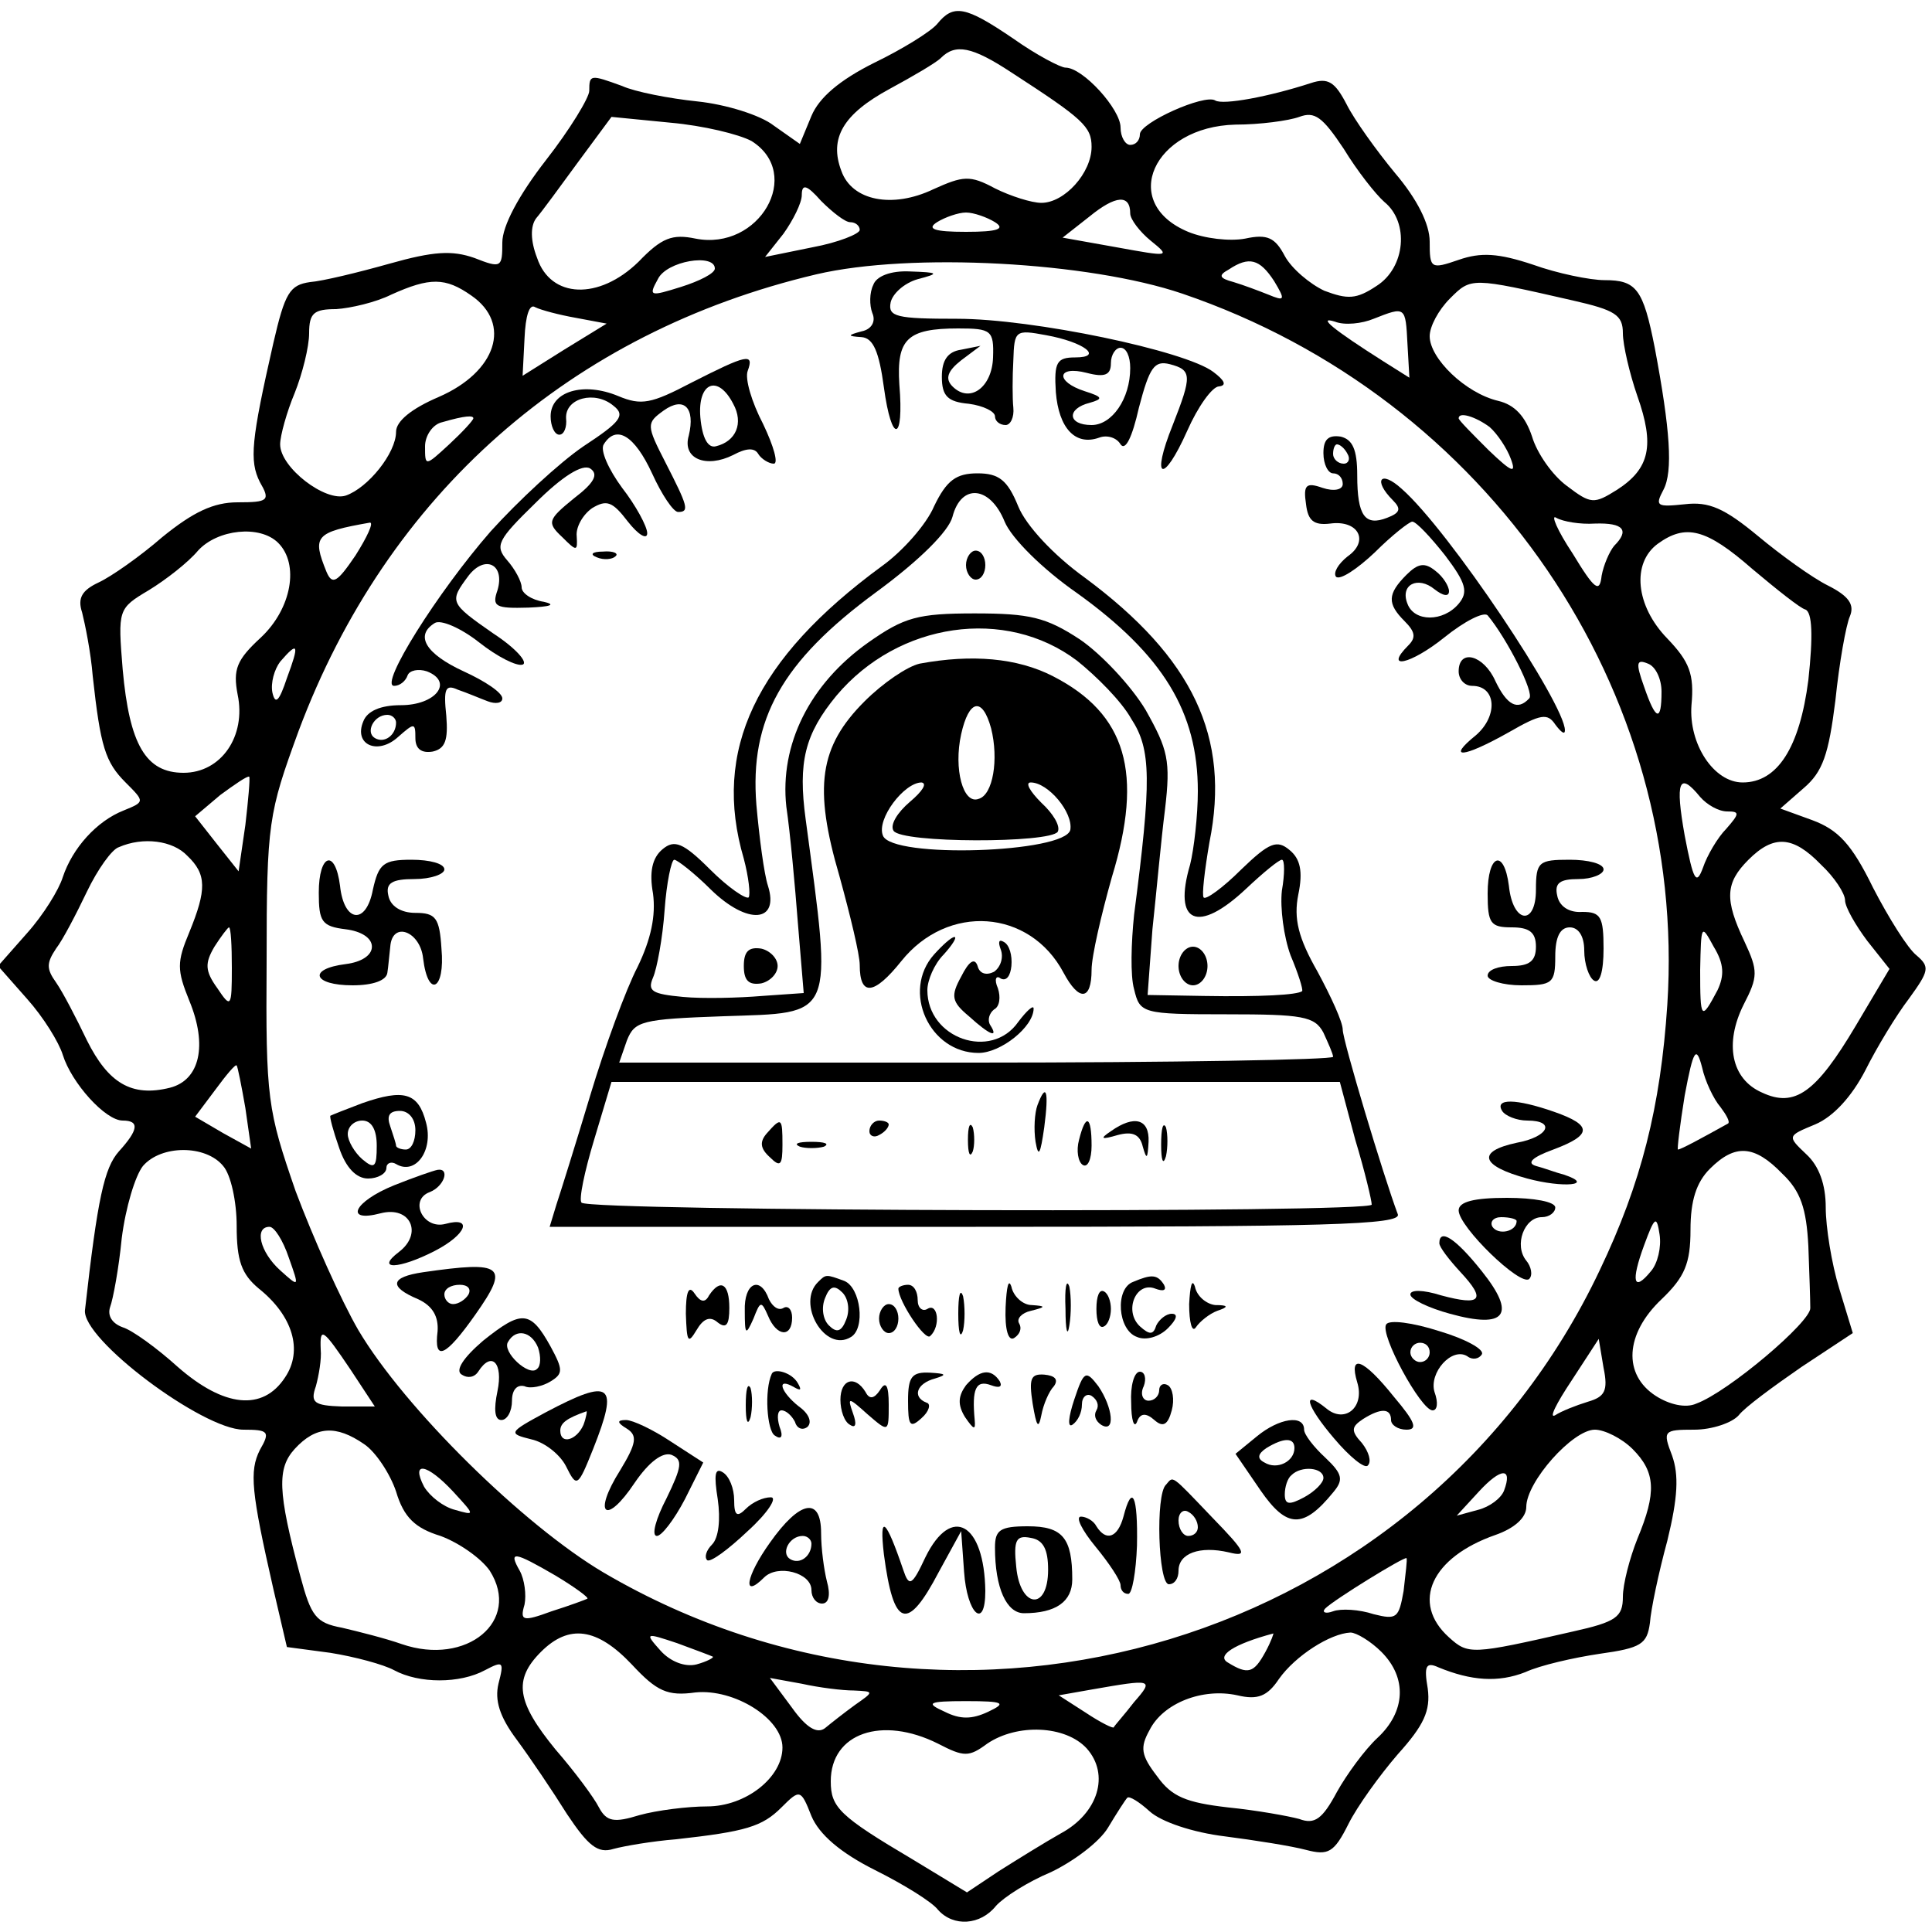 <?xml version="1.0" standalone="no"?>
<!DOCTYPE svg PUBLIC "-//W3C//DTD SVG 20010904//EN"
 "http://www.w3.org/TR/2001/REC-SVG-20010904/DTD/svg10.dtd">
<svg version="1.0" xmlns="http://www.w3.org/2000/svg"
 width="200pt" height="200pt" viewBox="0 0 200 200"
 preserveAspectRatio="xMidYMid meet">

<g transform="translate(0,200) scale(0.1,-0.1)"
fill="#000000" stroke="none">
<path d="M970 1975 c-7 -8 -36 -26 -65 -40 -36 -18 -57 -36 -65 -55 l-12 -29
-27 19 c-14 11 -50 22 -79 25 -29 3 -65 10 -78 16 -33 12 -34 12 -34 -5 0 -7
-20 -40 -45 -72 -28 -36 -45 -68 -45 -85 0 -26 -1 -27 -29 -16 -23 8 -42 7
-88 -6 -32 -9 -69 -18 -82 -19 -21 -3 -26 -11 -38 -63 -23 -101 -25 -122 -14
-144 11 -19 9 -21 -23 -21 -25 0 -46 -10 -78 -36 -23 -20 -53 -41 -66 -47 -17
-8 -22 -16 -17 -31 3 -12 9 -41 11 -66 8 -73 13 -89 34 -110 20 -20 20 -20 -2
-29 -28 -11 -53 -39 -63 -69 -4 -13 -20 -39 -37 -58 l-30 -34 30 -34 c17 -19
33 -45 37 -58 9 -29 44 -68 62 -68 18 0 16 -10 -4 -32 -15 -17 -22 -48 -35
-164 -4 -30 122 -124 164 -124 26 0 28 -2 17 -21 -11 -22 -9 -43 14 -144 l14
-60 45 -6 c25 -4 55 -12 66 -18 26 -14 68 -14 94 0 19 10 20 9 14 -14 -4 -17
1 -34 19 -58 14 -19 37 -53 52 -77 22 -33 32 -41 48 -36 11 3 40 8 65 10 72 8
89 13 109 33 19 19 20 19 31 -9 8 -19 30 -38 66 -56 30 -15 59 -33 65 -41 16
-18 44 -16 60 4 8 9 33 25 57 35 23 11 50 31 59 46 9 15 18 29 20 31 2 2 12
-4 23 -14 12 -11 45 -22 78 -26 31 -4 69 -10 84 -14 23 -6 29 -3 44 27 9 18
32 50 51 72 27 30 34 45 31 68 -4 23 -2 28 11 22 34 -14 62 -16 90 -5 15 7 50
15 77 19 43 6 49 10 52 32 1 14 9 52 18 85 11 45 12 68 5 88 -10 26 -9 27 23
27 18 0 39 7 46 15 6 8 36 30 65 50 l53 35 -14 46 c-8 26 -14 64 -14 84 0 24
-7 43 -20 55 -20 19 -20 19 9 31 19 8 38 29 52 56 12 24 32 57 45 74 21 29 22
33 8 45 -9 7 -29 39 -45 70 -22 45 -36 60 -63 70 l-33 12 24 21 c20 17 26 35
33 91 4 39 11 78 15 87 5 12 -1 21 -23 32 -16 8 -48 31 -72 51 -35 29 -51 36
-76 33 -29 -3 -31 -2 -22 15 10 19 7 62 -9 147 -12 61 -19 70 -52 70 -15 0
-49 7 -74 16 -36 12 -54 13 -77 5 -29 -10 -30 -9 -30 19 0 18 -13 44 -36 71
-19 23 -42 55 -50 71 -12 23 -19 28 -37 22 -43 -14 -91 -23 -99 -18 -11 7 -78
-23 -78 -35 0 -6 -4 -11 -10 -11 -5 0 -10 8 -10 18 0 19 -39 62 -57 62 -5 0
-30 13 -54 30 -50 34 -62 36 -79 15z m77 -50 c74 -48 83 -56 83 -77 0 -27 -28
-58 -52 -58 -10 0 -32 7 -48 15 -26 14 -33 13 -64 -1 -42 -20 -84 -12 -95 19
-13 34 2 59 50 85 24 13 48 27 53 32 15 15 32 12 73 -15z m386 -134 c26 -21
22 -68 -8 -87 -21 -14 -30 -14 -54 -5 -15 7 -34 23 -41 36 -10 19 -18 23 -41
18 -16 -3 -42 0 -59 7 -72 30 -36 109 49 111 25 0 55 4 66 8 16 6 24 0 46 -33
14 -23 33 -47 42 -55z m-655 63 c54 -34 8 -114 -58 -101 -24 5 -35 1 -59 -24
-41 -40 -91 -38 -105 4 -7 18 -7 33 -1 41 6 7 25 33 44 59 l34 46 61 -6 c34
-3 71 -12 84 -19z m102 -84 c6 0 10 -4 10 -8 0 -4 -22 -13 -49 -18 l-49 -10
19 24 c10 14 19 32 19 40 0 12 5 11 20 -6 12 -12 25 -22 30 -22z m290 9 c0 -6
10 -19 21 -28 21 -17 20 -17 -35 -7 l-56 10 28 22 c27 22 42 23 42 3z m-140
-9 c11 -7 3 -10 -30 -10 -33 0 -41 3 -30 10 8 5 22 10 30 10 8 0 22 -5 30 -10z
m-290 -48 c0 -5 -16 -13 -35 -19 -32 -10 -34 -10 -24 8 9 19 59 27 59 11z
m484 -26 c317 -108 523 -410 502 -736 -7 -106 -27 -185 -70 -275 -182 -384
-661 -530 -1031 -313 -83 49 -206 170 -254 251 -18 31 -47 96 -65 144 -29 84
-31 95 -30 238 0 144 2 153 33 238 92 246 282 413 536 473 98 23 282 13 379
-20z m95 13 c12 -20 11 -21 -6 -14 -10 4 -26 10 -36 13 -15 4 -16 7 -5 13 21
14 32 11 47 -12z m-831 -15 c42 -29 26 -79 -34 -105 -28 -12 -44 -25 -44 -36
0 -22 -29 -58 -52 -66 -21 -7 -68 29 -68 53 0 9 7 34 15 53 8 20 15 48 15 62
0 21 5 25 28 25 15 1 41 7 57 15 40 18 56 18 83 -1z m1140 -5 c44 -10 52 -15
52 -34 0 -12 7 -42 15 -65 18 -51 13 -75 -21 -97 -24 -15 -27 -15 -52 4 -15
11 -31 34 -36 51 -7 21 -18 33 -35 37 -34 8 -71 44 -71 67 0 10 9 27 21 39 22
22 22 22 127 -2z m-1032 -18 l32 -6 -44 -27 -43 -27 2 39 c1 23 5 36 11 32 6
-3 25 -8 42 -11z m861 -27 l2 -35 -27 17 c-52 33 -69 47 -50 41 10 -4 28 -2
40 3 33 13 33 13 35 -26z m-967 -77 c0 -2 -11 -14 -25 -27 -25 -23 -25 -23
-25 -2 0 11 8 23 18 25 24 7 32 7 32 4z m1052 -9 c8 -7 18 -22 22 -33 6 -16 1
-14 -23 9 -17 17 -31 31 -31 33 0 7 17 2 32 -9z m109 -100 c30 1 36 -7 20 -23
-5 -6 -11 -20 -13 -31 -2 -18 -7 -15 -30 23 -16 24 -23 41 -17 37 7 -4 25 -7
40 -6z m-1283 -33 c-19 -28 -24 -31 -30 -17 -15 37 -12 41 45 51 4 0 -3 -15
-15 -34z m-80 13 c22 -22 14 -68 -18 -98 -25 -23 -29 -33 -24 -59 9 -43 -17
-81 -56 -81 -39 0 -56 29 -63 107 -5 62 -5 63 27 82 18 11 41 29 51 41 20 22
64 27 83 8z m1526 -27 c25 -21 50 -41 55 -42 7 -3 8 -27 3 -73 -9 -70 -32
-106 -68 -106 -30 0 -56 40 -53 80 3 32 -2 45 -25 69 -33 34 -37 78 -10 98 29
21 50 16 98 -26z m-1517 -113 c-8 -24 -12 -28 -15 -15 -2 10 2 24 8 32 19 22
20 18 7 -17z m1423 -14 c0 -32 -6 -30 -18 5 -9 25 -8 29 4 24 8 -3 14 -16 14
-29z m-1466 -138 l-7 -48 -23 29 -22 28 26 22 c15 11 28 20 30 19 1 -2 -1 -24
-4 -50z m1506 29 c7 -8 19 -15 28 -15 13 0 13 -2 -1 -18 -9 -9 -20 -28 -24
-40 -7 -19 -10 -14 -19 33 -10 56 -6 67 16 40z m-1566 -61 c20 -19 20 -35 2
-79 -13 -31 -13 -39 0 -71 19 -46 11 -82 -20 -90 -40 -10 -64 5 -86 49 -11 23
-25 50 -32 60 -10 14 -10 20 0 35 7 9 21 36 32 59 11 23 26 44 33 46 25 11 56
7 71 -9z m1691 -9 c14 -13 25 -30 25 -37 0 -7 11 -26 23 -42 l23 -29 -35 -59
c-41 -69 -63 -85 -97 -69 -32 14 -39 51 -19 91 15 29 15 35 1 65 -21 44 -20
61 4 85 26 26 46 25 75 -5z m-1645 -107 c0 -41 -1 -42 -15 -21 -13 18 -13 26
-3 43 7 11 14 20 15 20 2 0 3 -19 3 -42z m1538 -23 c-17 -32 -18 -31 -18 21 1
47 1 48 14 24 11 -18 11 -30 4 -45z m3 -121 c6 -8 10 -15 8 -17 -27 -15 -49
-27 -52 -27 -1 0 2 25 7 56 9 48 12 52 18 29 3 -14 12 -33 19 -41z m-1527 -1
l6 -42 -29 16 -29 17 21 28 c11 15 21 27 22 25 1 -1 5 -21 9 -44z m-23 -60 c8
-9 14 -37 14 -62 0 -36 5 -50 23 -65 35 -28 46 -64 27 -92 -23 -35 -63 -31
-111 11 -21 19 -47 38 -57 41 -11 4 -16 12 -13 21 3 8 9 40 12 71 4 32 14 65
22 75 19 22 65 22 83 0z m1614 -8 c19 -18 25 -36 27 -75 1 -27 2 -56 2 -64 1
-14 -85 -87 -118 -99 -11 -5 -28 -1 -42 8 -34 22 -32 64 6 100 24 23 30 37 30
72 0 30 6 49 20 63 26 26 46 25 75 -5z m-136 -101 c-18 -22 -21 -11 -7 27 11
30 13 31 16 11 2 -13 -2 -30 -9 -38z m-1410 14 c11 -31 11 -31 -9 -13 -21 19
-27 45 -11 45 5 0 14 -14 20 -32z m64 -116 l25 -38 -34 0 c-29 1 -33 4 -27 21
3 11 6 28 5 38 -1 24 2 22 31 -21z m1281 -33 c-13 -4 -28 -10 -34 -14 -7 -4 1
12 17 36 l28 43 5 -30 c5 -24 1 -30 -16 -35z m-1267 -44 c12 -8 27 -31 33 -49
8 -27 20 -38 46 -46 19 -7 42 -23 51 -36 33 -52 -24 -99 -91 -76 -17 6 -45 13
-62 17 -27 5 -32 12 -43 53 -24 89 -24 112 -6 132 22 24 43 25 72 5z m1313 -5
c24 -24 25 -45 5 -93 -8 -20 -15 -47 -15 -60 0 -21 -7 -26 -52 -36 -105 -24
-108 -24 -128 -6 -40 36 -18 83 48 106 20 7 32 18 32 29 0 26 48 80 71 80 10
0 28 -9 39 -20z m-1221 -44 c23 -25 23 -25 2 -19 -12 3 -26 14 -32 24 -14 27
3 24 30 -5z m1088 1 c-3 -8 -15 -17 -27 -20 l-22 -6 23 25 c23 25 35 25 26 1z
m-982 -88 c20 -12 35 -23 33 -24 -2 -1 -18 -7 -37 -13 -30 -11 -33 -10 -28 7
2 10 0 26 -5 35 -12 21 -6 20 37 -5z m878 -16 c-5 -28 -7 -30 -31 -24 -15 5
-34 6 -42 3 -8 -3 -12 -1 -8 3 9 9 82 54 84 52 1 -1 -1 -16 -3 -34z m-799 -76
c26 -28 37 -33 66 -29 40 4 90 -27 90 -57 0 -31 -38 -61 -78 -61 -20 0 -52 -4
-70 -9 -26 -8 -34 -7 -42 8 -5 10 -25 37 -45 60 -40 49 -44 72 -15 101 29 29
58 25 94 -13z m84 8 c1 -1 -6 -5 -17 -8 -12 -3 -27 3 -37 14 -17 19 -16 19 17
8 19 -7 35 -13 37 -14z m572 5 c-12 -22 -18 -24 -39 -11 -12 7 6 19 47 30 1 1
-2 -8 -8 -19z m120 0 c27 -27 25 -62 -4 -89 -13 -12 -32 -38 -42 -56 -15 -28
-23 -34 -39 -28 -11 3 -44 9 -74 12 -43 5 -58 11 -73 32 -17 22 -18 30 -8 48
14 28 55 44 91 36 21 -5 31 -1 43 17 17 24 53 47 74 48 6 0 21 -9 32 -20z
m-546 -40 c21 -1 21 -1 1 -15 -11 -8 -25 -19 -31 -24 -8 -6 -19 0 -34 21 l-23
31 33 -6 c18 -4 42 -7 54 -7z m290 -12 c-10 -13 -20 -24 -21 -26 0 -2 -14 5
-29 15 l-28 18 34 6 c63 11 65 11 44 -13z m-151 -10 c-17 -8 -29 -8 -45 0 -20
9 -18 11 22 11 40 0 42 -2 23 -11z m-52 -33 c27 -14 32 -14 51 0 31 21 81 19
103 -5 24 -27 12 -67 -27 -88 -16 -9 -45 -27 -64 -39 l-33 -22 -56 34 c-76 45
-85 54 -85 81 0 50 53 68 111 39z"/>
<path d="M904 1705 c-4 -8 -4 -21 -1 -29 4 -9 -1 -17 -11 -19 -15 -4 -15 -5 0
-6 12 -1 18 -15 23 -52 8 -59 21 -57 16 3 -3 47 8 58 61 58 34 0 37 -2 36 -30
-1 -31 -24 -48 -42 -30 -8 8 -5 16 9 27 l20 15 -20 -4 c-14 -2 -20 -11 -20
-28 0 -20 6 -26 28 -28 15 -2 27 -8 27 -13 0 -5 5 -9 11 -9 5 0 9 8 8 18 -1 9
-1 32 0 49 1 31 2 32 34 26 39 -7 60 -23 30 -23 -19 0 -22 -5 -20 -36 3 -37
20 -56 45 -47 8 3 18 0 22 -7 5 -7 12 7 19 38 11 42 16 49 32 45 23 -6 23 -12
3 -63 -23 -57 -10 -62 15 -6 11 25 26 46 33 46 8 1 6 6 -6 15 -29 22 -187 55
-265 55 -63 0 -72 2 -69 17 2 9 14 20 28 24 23 6 22 7 -8 8 -20 1 -35 -5 -38
-14z m266 -86 c0 -32 -19 -59 -40 -59 -25 0 -26 17 -2 23 14 4 14 6 -5 12 -31
10 -29 27 2 19 19 -5 25 -2 25 10 0 9 5 16 10 16 6 0 10 -9 10 -21z"/>
<path d="M716 1604 c-42 -22 -52 -24 -76 -14 -36 15 -70 5 -70 -21 0 -10 4
-19 9 -19 5 0 8 8 7 17 -1 21 30 29 49 13 13 -10 7 -17 -31 -42 -25 -17 -68
-57 -96 -88 -55 -63 -116 -160 -100 -160 6 0 12 5 14 11 2 5 11 7 20 4 28 -11
9 -35 -27 -35 -21 0 -35 -6 -39 -17 -10 -24 15 -35 36 -16 17 15 18 15 18 -1
0 -11 6 -16 18 -14 13 3 16 12 14 37 -3 28 -1 33 12 27 9 -3 23 -9 31 -12 8
-3 15 -2 15 3 0 6 -18 18 -40 28 -39 18 -51 37 -30 50 6 4 27 -5 46 -20 19
-15 39 -25 45 -23 6 2 -7 17 -30 32 -46 32 -46 33 -26 60 17 22 38 12 30 -15
-6 -17 -2 -19 32 -18 23 1 29 3 16 6 -13 2 -23 9 -23 15 0 6 -7 19 -15 28 -13
15 -10 21 29 59 28 28 49 41 57 36 9 -6 4 -15 -17 -31 -27 -22 -28 -25 -12
-40 15 -15 16 -15 15 1 -1 9 6 22 16 29 15 9 21 7 37 -14 11 -14 20 -19 20
-12 0 7 -12 29 -26 47 -14 19 -23 39 -19 45 13 21 32 9 50 -30 10 -22 22 -40
27 -40 12 0 10 6 -13 51 -20 39 -20 41 -2 54 21 15 33 3 26 -26 -7 -24 18 -34
46 -20 13 7 22 8 26 1 3 -5 11 -10 16 -10 5 0 0 18 -11 41 -12 23 -19 47 -16
55 7 19 -1 17 -58 -12z m43 -22 c11 -20 3 -39 -18 -44 -8 -2 -14 8 -16 30 -3
36 18 45 34 14z m-349 -330 c0 -13 -12 -22 -22 -16 -10 6 -1 24 13 24 5 0 9
-4 9 -8z"/>
<path d="M1370 1531 c0 -12 5 -21 10 -21 6 0 10 -5 10 -11 0 -6 -9 -8 -21 -4
-17 6 -20 3 -17 -17 2 -17 8 -22 25 -20 29 4 41 -18 18 -34 -10 -8 -15 -17
-12 -21 4 -4 22 8 40 25 18 18 36 32 39 32 4 0 19 -16 34 -35 22 -29 24 -38
14 -50 -16 -19 -46 -19 -53 0 -8 20 11 29 28 15 9 -7 15 -8 15 -2 0 5 -6 15
-14 21 -11 9 -18 8 -30 -4 -20 -20 -20 -30 -2 -48 11 -11 12 -17 4 -25 -26
-26 2 -20 37 8 21 17 41 27 45 23 20 -24 49 -81 43 -86 -12 -13 -23 -7 -35 18
-12 27 -38 34 -38 10 0 -8 6 -15 14 -15 25 0 27 -31 4 -51 -31 -25 -14 -24 34
3 33 19 40 20 48 8 6 -8 10 -11 10 -6 0 27 -120 207 -169 250 -22 20 -30 9 -9
-12 9 -9 7 -13 -6 -18 -23 -9 -31 2 -31 44 0 27 -5 37 -17 40 -13 2 -18 -3
-18 -17z m25 -1 c3 -5 1 -10 -4 -10 -6 0 -11 5 -11 10 0 6 2 10 4 10 3 0 8 -4
11 -10z"/>
<path d="M967 1476 c-8 -19 -33 -47 -54 -62 -131 -96 -176 -191 -143 -303 5
-19 7 -37 5 -40 -3 -2 -21 10 -40 29 -28 28 -37 31 -49 21 -11 -9 -14 -24 -10
-46 3 -23 -2 -47 -16 -76 -12 -23 -34 -83 -49 -133 -15 -50 -31 -101 -35 -113
l-7 -23 441 0 c362 0 441 2 437 13 -15 40 -57 180 -57 191 0 8 -12 34 -26 60
-20 35 -25 55 -20 80 5 24 2 37 -9 46 -13 11 -21 8 -50 -20 -19 -19 -37 -32
-39 -29 -2 2 1 28 6 57 22 109 -17 191 -129 274 -32 23 -61 54 -69 74 -11 27
-20 34 -42 34 -22 0 -32 -7 -45 -34z m73 -16 c7 -17 39 -49 75 -74 89 -64 125
-123 125 -205 0 -25 -4 -60 -8 -76 -18 -61 8 -72 58 -25 18 17 34 30 37 30 3
0 3 -15 0 -32 -2 -18 2 -48 9 -67 8 -19 13 -35 12 -37 -5 -4 -43 -6 -102 -5
l-58 1 5 68 c4 37 9 93 13 124 6 51 3 62 -20 103 -15 25 -46 58 -68 73 -35 23
-52 27 -109 27 -59 0 -73 -4 -110 -30 -61 -43 -92 -106 -85 -170 4 -27 9 -82
12 -121 l6 -72 -43 -3 c-24 -2 -61 -3 -82 -1 -32 3 -37 6 -31 20 4 9 10 41 12
70 2 28 7 52 10 52 3 0 21 -14 38 -31 38 -37 71 -34 59 4 -4 12 -9 50 -12 84
-7 88 26 148 124 220 45 33 75 63 79 78 9 35 39 32 54 -5z m75 -144 c20 -16
46 -42 56 -60 21 -32 21 -64 3 -203 -3 -29 -4 -63 0 -77 6 -25 8 -26 96 -26
78 0 91 -2 100 -19 5 -11 10 -22 10 -25 0 -3 -166 -6 -370 -6 l-369 0 8 23 c8
20 15 22 100 25 116 4 113 -5 85 204 -8 59 -1 88 32 128 64 76 175 92 249 36z
m288 -496 c10 -33 17 -63 17 -67 0 -9 -809 -7 -818 2 -3 3 3 32 13 65 l18 60
377 0 377 0 16 -60z"/>
<path d="M1000 1415 c0 -8 5 -15 10 -15 6 0 10 7 10 15 0 8 -4 15 -10 15 -5 0
-10 -7 -10 -15z"/>
<path d="M770 1000 c0 -15 5 -20 18 -18 9 2 17 10 17 18 0 8 -8 16 -17 18 -13
2 -18 -3 -18 -18z"/>
<path d="M1220 1000 c0 -11 7 -20 15 -20 8 0 15 9 15 20 0 11 -7 20 -15 20 -8
0 -15 -9 -15 -20z"/>
<path d="M952 1313 c-13 -3 -38 -20 -57 -39 -47 -47 -53 -89 -26 -181 11 -40
21 -81 21 -92 0 -33 15 -31 43 4 48 60 133 54 168 -12 16 -30 29 -29 29 3 0
14 10 57 21 96 33 108 15 169 -61 208 -37 19 -84 23 -138 13z m74 -67 c8 -32
2 -69 -13 -73 -16 -6 -26 31 -18 67 8 36 22 39 31 6z m-84 -76 c-13 -11 -21
-24 -17 -30 8 -13 162 -13 170 -1 3 6 -5 19 -17 30 -12 12 -17 21 -11 21 18 0
44 -31 41 -49 -5 -24 -185 -30 -194 -6 -7 17 22 55 40 55 6 -1 1 -9 -12 -20z"/>
<path d="M967 1012 c-34 -38 -5 -102 46 -102 23 0 57 27 57 46 0 4 -7 -2 -16
-14 -28 -40 -94 -17 -94 33 0 10 7 27 17 37 9 10 14 18 11 18 -3 0 -12 -8 -21
-18z"/>
<path d="M1036 1017 c3 -8 0 -18 -7 -23 -8 -4 -15 -2 -17 6 -3 9 -9 5 -17 -11
-11 -20 -10 -26 8 -41 22 -20 31 -23 22 -9 -3 5 -1 12 4 16 6 3 7 13 4 22 -4
9 -2 14 3 10 6 -3 10 3 11 13 1 11 -2 22 -8 25 -5 3 -6 0 -3 -8z"/>
<path d="M1074 856 c-3 -8 -4 -25 -2 -38 3 -17 5 -13 9 15 5 38 2 47 -7 23z"/>
<path d="M794 827 c-8 -9 -7 -16 3 -25 11 -11 13 -8 13 13 0 28 -1 29 -16 12z"/>
<path d="M900 829 c0 -5 5 -7 10 -4 6 3 10 8 10 11 0 2 -4 4 -10 4 -5 0 -10
-5 -10 -11z"/>
<path d="M1002 820 c0 -14 2 -19 5 -12 2 6 2 18 0 25 -3 6 -5 1 -5 -13z"/>
<path d="M1117 820 c-3 -11 -1 -23 4 -26 5 -3 9 6 9 20 0 31 -6 34 -13 6z"/>
<path d="M1150 829 c-12 -8 -10 -9 7 -4 15 4 23 1 26 -12 4 -14 5 -13 6 5 1
24 -15 28 -39 11z"/>
<path d="M1202 815 c0 -16 2 -22 5 -12 2 9 2 23 0 30 -3 6 -5 -1 -5 -18z"/>
<path d="M828 813 c6 -2 18 -2 25 0 6 3 1 5 -13 5 -14 0 -19 -2 -12 -5z"/>
<path d="M618 1423 c7 -3 16 -2 19 1 4 3 -2 6 -13 5 -11 0 -14 -3 -6 -6z"/>
<path d="M330 1076 c0 -30 3 -35 28 -38 16 -2 27 -9 27 -18 0 -9 -11 -16 -27
-18 -40 -5 -34 -22 7 -22 21 0 35 5 36 13 1 6 2 19 3 27 2 27 31 16 34 -12 5
-42 23 -33 19 10 -2 32 -6 37 -27 37 -15 0 -26 7 -28 18 -3 13 4 17 27 17 17
0 31 5 31 10 0 6 -15 10 -34 10 -29 0 -34 -4 -40 -31 -7 -37 -30 -34 -34 4 -5
39 -22 33 -22 -7z"/>
<path d="M1540 1075 c0 -31 3 -35 25 -35 18 0 25 -5 25 -20 0 -15 -7 -20 -25
-20 -14 0 -25 -4 -25 -10 0 -5 16 -10 35 -10 32 0 35 2 35 30 0 20 5 30 15 30
9 0 15 -9 15 -24 0 -14 5 -28 10 -31 6 -4 10 9 10 33 0 33 -3 38 -22 38 -14
-1 -24 6 -26 17 -3 13 3 17 22 17 14 0 26 5 26 10 0 6 -16 10 -35 10 -32 0
-35 -2 -35 -31 0 -38 -24 -35 -28 4 -5 39 -22 33 -22 -8z"/>
<path d="M375 858 c-16 -6 -31 -12 -33 -13 -1 -1 3 -16 9 -33 7 -21 18 -32 30
-32 10 0 19 5 19 11 0 5 5 7 10 4 20 -12 39 14 31 43 -8 31 -23 35 -66 20z
m55 -28 c0 -11 -4 -20 -10 -20 -5 0 -10 2 -10 4 0 2 -3 11 -6 20 -4 11 -1 16
10 16 9 0 16 -8 16 -20z m-40 -16 c0 -22 -2 -25 -15 -14 -8 7 -15 19 -15 26 0
8 7 14 15 14 10 0 15 -10 15 -26z"/>
<path d="M1555 850 c3 -5 15 -10 26 -10 30 0 22 -17 -11 -23 -42 -9 -37 -24
11 -37 37 -10 71 -7 38 4 -8 2 -21 7 -29 9 -10 3 -4 9 18 17 40 15 41 25 1 39
-40 14 -62 14 -54 1z"/>
<path d="M408 773 c-42 -17 -52 -39 -14 -29 31 8 44 -21 19 -40 -25 -19 0 -18
37 1 33 17 40 36 11 28 -23 -6 -38 25 -16 33 15 6 21 25 8 23 -5 -1 -25 -8
-45 -16z"/>
<path d="M1510 747 c0 -17 64 -79 73 -71 4 4 2 13 -3 19 -13 16 -2 45 16 45 8
0 14 5 14 10 0 6 -22 10 -50 10 -34 0 -50 -4 -50 -13z m60 -11 c0 -11 -19 -15
-25 -6 -3 5 1 10 9 10 9 0 16 -2 16 -4z"/>
<path d="M1490 713 c0 -4 10 -17 22 -30 27 -29 21 -35 -20 -24 -19 6 -32 6
-32 1 0 -5 19 -14 41 -20 58 -16 69 -1 33 44 -27 34 -44 45 -44 29z"/>
<path d="M438 683 c-34 -5 -36 -15 -5 -28 15 -7 21 -18 20 -33 -4 -32 8 -27
39 17 36 51 29 56 -54 44z m47 -23 c-3 -5 -10 -10 -16 -10 -5 0 -9 5 -9 10 0
6 7 10 16 10 8 0 12 -4 9 -10z"/>
<path d="M847 673 c-23 -22 7 -74 34 -57 15 9 10 51 -7 58 -19 7 -19 7 -27 -1z
m29 -39 c-5 -13 -10 -14 -18 -6 -6 6 -8 18 -4 28 5 13 10 14 18 6 6 -6 8 -18
4 -28z"/>
<path d="M1041 647 c-1 -24 3 -36 9 -32 6 4 8 10 5 15 -3 5 3 11 12 13 16 4
16 5 1 6 -9 0 -19 9 -21 19 -3 9 -5 0 -6 -21z"/>
<path d="M1103 645 c0 -22 2 -30 4 -17 2 12 2 30 0 40 -3 9 -5 -1 -4 -23z"/>
<path d="M1173 673 c-19 -7 -16 -50 4 -57 9 -4 23 0 32 9 9 9 11 15 4 15 -6 0
-13 -6 -16 -12 -3 -10 -7 -10 -17 -1 -17 16 -4 47 16 39 8 -3 12 -2 9 4 -7 11
-13 11 -32 3z"/>
<path d="M1231 650 c0 -19 3 -30 7 -24 4 6 14 14 22 17 12 4 12 6 -2 6 -9 1
-19 9 -21 19 -3 9 -5 1 -6 -18z"/>
<path d="M710 640 c1 -29 2 -32 11 -17 7 12 14 15 22 8 9 -7 12 -2 12 15 0 25
-9 31 -21 13 -4 -8 -9 -7 -15 2 -6 9 -9 2 -9 -21z"/>
<path d="M771 643 c0 -25 1 -26 9 -8 7 18 8 19 15 3 9 -22 25 -23 25 -2 0 8
-4 13 -9 10 -5 -3 -11 1 -15 9 -9 25 -26 17 -25 -12z"/>
<path d="M930 666 c0 -13 28 -55 33 -49 11 10 8 35 -3 28 -5 -3 -10 1 -10 9 0
9 -4 16 -10 16 -5 0 -10 -2 -10 -4z"/>
<path d="M992 640 c0 -19 2 -27 5 -17 2 9 2 25 0 35 -3 9 -5 1 -5 -18z"/>
<path d="M1135 645 c0 -13 3 -21 8 -18 4 2 7 10 7 18 0 8 -3 16 -7 18 -5 3 -8
-5 -8 -18z"/>
<path d="M910 635 c0 -8 5 -15 10 -15 6 0 10 7 10 15 0 8 -4 15 -10 15 -5 0
-10 -7 -10 -15z"/>
<path d="M500 612 c-21 -18 -29 -31 -22 -35 6 -4 13 -3 17 3 14 22 26 9 20
-20 -4 -19 -3 -30 4 -30 6 0 11 9 11 20 0 11 5 17 13 15 6 -3 19 0 27 5 13 8
13 12 0 36 -21 38 -30 38 -70 6z m57 -7 c3 -9 3 -19 -1 -22 -8 -9 -37 18 -30
28 8 14 24 11 31 -6z"/>
<path d="M1435 629 c-7 -10 36 -89 48 -89 5 0 6 8 2 19 -6 20 18 47 34 37 5
-4 12 -3 15 2 3 5 -17 16 -44 24 -28 9 -52 12 -55 7z m45 -29 c0 -5 -4 -10
-10 -10 -5 0 -10 5 -10 10 0 6 5 10 10 10 6 0 10 -4 10 -10z"/>
<path d="M1405 569 c8 -26 -13 -43 -32 -27 -26 21 -21 3 8 -31 16 -19 32 -32
35 -28 4 4 1 14 -6 23 -12 13 -11 17 1 25 19 12 29 11 29 -1 0 -5 7 -10 16
-10 12 0 9 8 -13 34 -32 40 -47 45 -38 15z"/>
<path d="M799 578 c-8 -17 -5 -59 3 -64 7 -5 9 -1 5 9 -3 10 -2 17 2 17 5 0
11 -6 14 -12 2 -7 8 -9 13 -5 5 5 1 14 -9 21 -19 15 -24 31 -5 20 7 -4 8 -3 4
4 -6 11 -24 16 -27 10z"/>
<path d="M940 550 c0 -26 2 -29 14 -18 8 7 10 15 5 16 -15 6 -10 20 9 25 13 4
11 5 -5 6 -19 1 -23 -4 -23 -29z"/>
<path d="M1000 566 c-8 -11 -9 -20 -1 -33 9 -13 11 -14 10 -3 -3 32 1 42 17
36 8 -3 12 -2 9 4 -9 14 -21 12 -35 -4z"/>
<path d="M1069 547 c4 -24 6 -27 9 -12 2 11 8 25 13 30 5 7 1 11 -10 12 -14 1
-16 -4 -12 -30z"/>
<path d="M1112 551 c-6 -18 -7 -29 -2 -26 6 4 10 13 10 21 0 8 5 12 10 9 6 -4
8 -10 5 -15 -3 -5 -1 -11 5 -15 15 -9 12 18 -3 40 -13 17 -15 16 -25 -14z"/>
<path d="M1171 548 c0 -18 3 -27 6 -20 3 9 9 10 18 2 9 -8 14 -5 18 10 3 11 1
23 -4 26 -5 3 -9 0 -9 -5 0 -6 -5 -11 -11 -11 -6 0 -9 7 -5 15 3 8 1 15 -4 15
-6 0 -10 -15 -9 -32z"/>
<path d="M772 545 c0 -16 2 -22 5 -12 2 9 2 23 0 30 -3 6 -5 -1 -5 -18z"/>
<path d="M870 551 c0 -11 4 -23 10 -26 6 -4 7 1 3 12 -6 17 -5 17 15 -1 22
-19 22 -19 22 10 0 20 -3 25 -9 15 -6 -9 -11 -10 -15 -2 -11 18 -26 13 -26 -8z"/>
<path d="M565 538 c-39 -21 -39 -22 -15 -28 14 -3 30 -16 36 -28 11 -22 12
-22 28 18 27 68 19 74 -49 38z m39 -13 c-7 -16 -24 -21 -24 -6 0 8 7 13 27 20
1 1 0 -6 -3 -14z"/>
<path d="M649 521 c11 -7 10 -15 -7 -43 -29 -46 -15 -58 15 -13 15 22 29 32
38 29 12 -5 11 -12 -5 -45 -11 -21 -16 -39 -10 -39 5 0 18 17 29 38 l19 38
-34 22 c-18 12 -39 22 -46 22 -10 0 -9 -3 1 -9z"/>
<path d="M1301 513 l-22 -18 26 -38 c27 -39 44 -40 75 -2 11 13 10 19 -8 36
-12 11 -22 24 -22 29 0 16 -26 12 -49 -7z m39 -12 c0 -14 -18 -23 -31 -15 -8
4 -7 9 2 15 18 11 29 11 29 0z m30 -31 c0 -5 -9 -14 -20 -20 -15 -8 -20 -8
-20 3 0 8 3 17 7 20 10 10 33 8 33 -3z"/>
<path d="M743 448 c3 -21 1 -40 -6 -47 -6 -6 -8 -13 -5 -16 3 -3 22 11 42 30
21 19 31 35 24 35 -8 0 -19 -5 -26 -12 -9 -9 -12 -7 -12 9 0 12 -5 25 -12 29
-8 5 -9 -3 -5 -28z"/>
<path d="M1207 463 c-11 -10 -8 -103 3 -103 6 0 10 6 10 14 0 18 22 26 52 19
20 -5 18 0 -17 36 -44 46 -40 43 -48 34z m33 -44 c0 -5 -4 -9 -10 -9 -5 0 -10
7 -10 16 0 8 5 12 10 9 6 -3 10 -10 10 -16z"/>
<path d="M1163 430 c-6 -22 -18 -26 -28 -10 -3 6 -11 10 -16 10 -6 0 1 -14 15
-31 14 -17 26 -35 26 -40 0 -5 3 -9 8 -9 4 0 8 23 9 50 1 52 -5 65 -14 30z"/>
<path d="M797 403 c-25 -35 -29 -59 -6 -36 14 14 49 5 49 -13 0 -8 5 -14 11
-14 7 0 9 9 5 23 -3 12 -6 34 -6 50 0 38 -22 34 -53 -10z m43 -1 c0 -13 -12
-22 -22 -16 -10 6 -1 24 13 24 5 0 9 -4 9 -8z"/>
<path d="M915 391 c10 -76 24 -81 57 -18 l23 42 3 -42 c3 -44 22 -61 22 -20
-1 70 -35 90 -62 35 -14 -30 -17 -31 -23 -13 -18 53 -25 59 -20 16z"/>
<path d="M1030 398 c0 -42 12 -68 30 -68 33 0 50 12 50 35 0 43 -10 55 -46 55
-29 0 -34 -4 -34 -22z m55 -23 c0 -43 -29 -40 -33 3 -3 28 0 33 15 30 13 -2
18 -12 18 -33z"/>
</g>
</svg>
